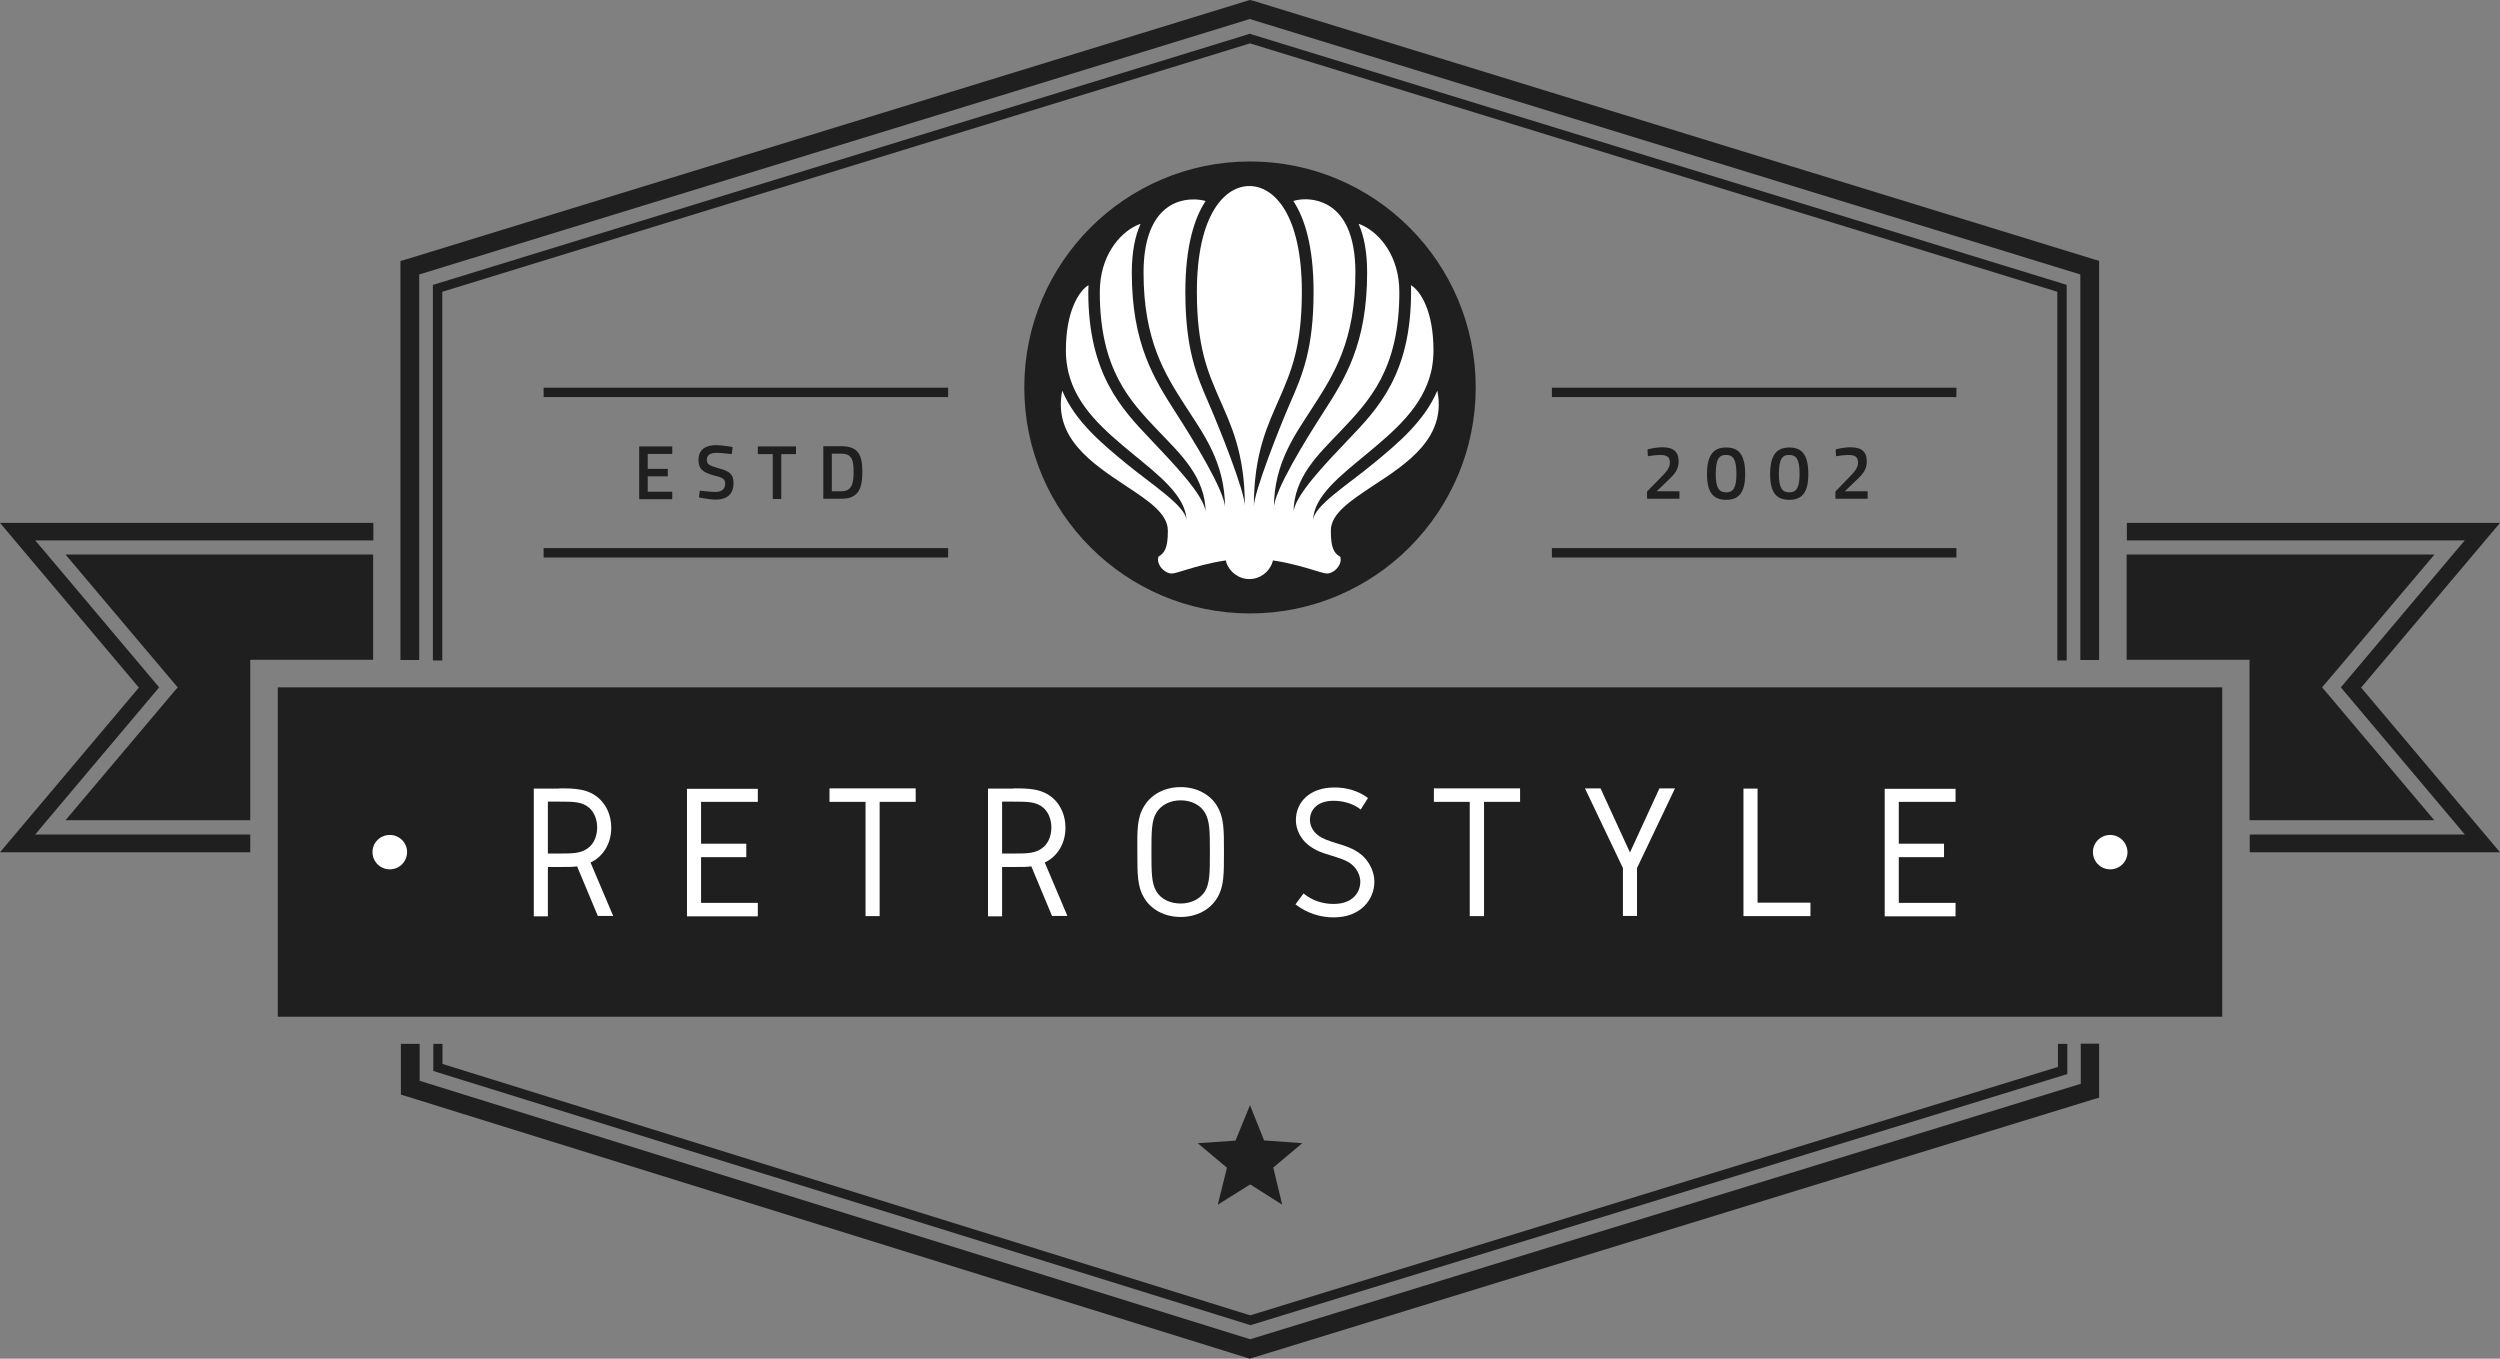 <?xml version="1.0" encoding="UTF-8"?> <svg xmlns="http://www.w3.org/2000/svg" width="184" height="100" viewBox="0 0 184 100" fill="none"><rect x="0" y="0" width="184" height="100" fill="#808080" stroke="none"/><path fill-rule="evenodd" clip-rule="evenodd" d="M28.107 64.236C28.814 64.236 29.379 63.56 29.379 62.727C29.379 61.894 28.814 61.218 28.107 61.218C27.401 61.218 26.835 61.894 26.835 62.727C26.835 63.544 27.416 64.236 28.107 64.236Z" fill="#1F1F1F"></path><path d="M28.107 64.236C28.814 64.236 29.379 63.56 29.379 62.727C29.379 61.894 28.814 61.218 28.107 61.218C27.401 61.218 26.835 61.894 26.835 62.727C26.835 63.544 27.416 64.236 28.107 64.236Z" stroke="white" stroke-width="0.374" stroke-miterlimit="22.926"></path><path d="M92.204 0.047L154.008 19.054L154.495 19.195V19.698V48.577H153.113V20.201L91.984 1.399L30.855 20.201V48.577H29.473V19.714V19.211L29.96 19.069L91.78 0.063L91.984 0L92.204 0.047ZM154.495 76.828V80.286V80.789L154.008 80.931L92.188 99.937L91.984 100L91.78 99.937L29.991 80.711L29.505 80.569V80.066V76.828H30.887V79.547L92.016 98.569L153.145 79.767V76.812H154.495V76.828Z" fill="#1F1F1F"></path><path d="M92 3.192L32.551 21.475V48.609H31.86V21.224V20.972L32.111 20.893L91.89 2.516L91.984 2.484L92.079 2.516L151.873 20.893L152.108 20.972V21.224V48.609H151.418V21.475L92 3.192ZM32.567 76.828V78.306L92.016 96.809L151.465 78.526V76.828H152.156V78.793V79.045L151.92 79.123L92.141 97.501L92.031 97.532L91.937 97.501L32.143 78.903L31.891 78.825V78.573V76.828H32.567Z" fill="#1F1F1F"></path><path fill-rule="evenodd" clip-rule="evenodd" d="M20.445 74.83H163.556V50.589H20.445V74.83Z" fill="#1F1F1F"></path><path fill-rule="evenodd" clip-rule="evenodd" d="M155.312 61.452C154.605 61.452 154.04 62.018 154.04 62.71C154.04 63.417 154.605 63.983 155.312 63.983C156.018 63.983 156.584 63.417 156.584 62.71C156.568 62.018 156.003 61.452 155.312 61.452ZM28.688 61.452C27.982 61.452 27.416 62.018 27.416 62.71C27.416 63.417 27.982 63.983 28.688 63.983C29.395 63.983 29.96 63.417 29.96 62.71C29.96 62.018 29.395 61.452 28.688 61.452Z" fill="white"></path><path fill-rule="evenodd" clip-rule="evenodd" d="M92 81.34L93.036 83.934L95.847 84.138L93.712 85.93L94.371 88.666L92.016 87.172L89.629 88.666L90.304 85.946L88.153 84.138L90.932 83.95L92 81.34Z" fill="#1F1F1F"></path><path fill-rule="evenodd" clip-rule="evenodd" d="M27.479 38.485H0L10.222 50.606L0 62.727H18.419V61.422H3.706H2.591L3.313 60.557L11.714 50.59L3.313 40.623L2.591 39.774H3.706H27.479V38.485ZM27.479 40.812H4.821L12.797 50.26L13.08 50.59L12.797 50.92L4.821 60.369H18.419V48.562H27.463V40.812H27.479ZM156.521 39.774H180.294H181.409L180.687 40.623L172.286 50.59L180.687 60.557L181.409 61.422H180.294H165.581V62.727H184L173.778 50.606L184 38.485H156.537V39.774H156.521ZM179.179 40.812H156.521V48.562H165.565V60.369H179.164L171.187 50.92L170.904 50.59L171.187 50.26L179.179 40.812Z" fill="#1F1F1F"></path><path fill-rule="evenodd" clip-rule="evenodd" d="M92 11.884C82.83 11.884 75.387 19.335 75.387 28.516C75.387 37.697 82.83 45.149 92 45.149C101.17 45.149 108.613 37.697 108.613 28.516C108.613 19.335 101.186 11.884 92 11.884Z" fill="#1F1F1F"></path><path fill-rule="evenodd" clip-rule="evenodd" d="M69.781 41.032H40.01V40.34H69.781V41.032ZM69.781 29.226H40.01V28.534H69.781V29.226Z" fill="#1F1F1F"></path><path fill-rule="evenodd" clip-rule="evenodd" d="M143.99 41.032H114.219V40.34H143.99V41.032ZM143.99 29.226H114.219V28.534H143.99V29.226Z" fill="#1F1F1F"></path><path d="M41.156 58.025C42.271 58.025 43.291 58.025 44.123 58.796C44.642 59.283 44.987 60.022 44.987 60.918C44.987 62.144 44.343 63.072 43.464 63.48L45.129 67.411H43.998L42.475 63.764C42.161 63.811 41.847 63.811 41.156 63.811H40.324V67.442H39.287V58.041H41.156V58.025ZM40.324 62.82H41.156C42.208 62.82 42.852 62.82 43.401 62.317C43.762 61.987 43.951 61.453 43.951 60.902C43.951 60.352 43.762 59.833 43.401 59.487C42.867 59 42.224 59 41.156 59H40.324V62.82Z" fill="white"></path><path d="M55.775 58.025V59.016H51.598V62.097H54.927V63.087H51.598V66.452H55.775V67.442H50.562V58.057H55.775V58.025Z" fill="white"></path><path d="M67.394 58.025V59.016H64.741V67.426H63.704V59.016H61.051V58.025H67.394Z" fill="white"></path><path d="M74.586 58.025C75.701 58.025 76.722 58.025 77.554 58.796C78.072 59.283 78.418 60.022 78.418 60.918C78.418 62.144 77.774 63.072 76.894 63.48L78.559 67.411H77.428L75.905 63.764C75.591 63.811 75.277 63.811 74.586 63.811H73.754V67.442H72.718V58.041H74.586V58.025ZM73.754 62.82H74.586C75.638 62.82 76.282 62.82 76.832 62.317C77.193 61.987 77.381 61.453 77.381 60.902C77.381 60.352 77.193 59.833 76.832 59.487C76.298 59 75.654 59 74.586 59H73.754V62.82Z" fill="white"></path><path d="M84.212 59.33C84.73 58.465 85.719 57.931 86.897 57.931C88.074 57.931 89.064 58.465 89.582 59.33C90.084 60.163 90.084 61.043 90.084 62.71C90.084 64.376 90.084 65.272 89.582 66.09C89.064 66.954 88.074 67.489 86.897 67.489C85.719 67.489 84.73 66.954 84.212 66.09C83.709 65.257 83.709 64.376 83.709 62.71C83.693 61.059 83.693 60.163 84.212 59.33ZM85.107 65.602C85.436 66.168 86.112 66.499 86.897 66.499C87.682 66.499 88.341 66.153 88.687 65.602C89.048 65.005 89.048 64.156 89.048 62.71C89.048 61.279 89.048 60.43 88.687 59.817C88.357 59.251 87.682 58.905 86.897 58.905C86.112 58.905 85.452 59.251 85.107 59.817C84.746 60.414 84.746 61.264 84.746 62.71C84.746 64.156 84.746 65.005 85.107 65.602Z" fill="white"></path><path d="M100.683 58.733L100.15 59.581C99.647 59.173 98.893 58.937 98.155 58.937C96.899 58.937 96.412 59.66 96.412 60.336C96.412 60.761 96.617 61.169 96.978 61.452C97.323 61.735 97.873 61.908 98.328 62.05C98.94 62.238 99.631 62.427 100.228 62.93C100.715 63.355 101.154 64.078 101.154 64.895C101.154 66.184 100.165 67.52 98.155 67.52C97.166 67.52 96.177 67.206 95.345 66.561L95.941 65.76C96.585 66.294 97.37 66.53 98.155 66.53C99.584 66.53 100.118 65.65 100.118 64.895C100.118 64.455 99.898 63.968 99.506 63.638C99.129 63.307 98.548 63.15 97.904 62.946C97.386 62.788 96.836 62.631 96.255 62.16C95.769 61.767 95.376 61.091 95.376 60.367C95.376 59.031 96.412 57.962 98.171 57.962C99.082 57.931 100.024 58.23 100.683 58.733Z" fill="white"></path><path d="M111.879 58.025V59.016H109.225V67.426H108.173V59.016H105.535V58.025H111.879Z" fill="white"></path><path d="M117.799 58.025L119.966 62.742L122.133 58.025H123.279L120.484 63.889V67.411H119.448V63.889L116.653 58.025H117.799Z" fill="white"></path><path d="M129.356 58.025V66.436H133.25V67.426H128.319V58.041H129.356V58.025Z" fill="white"></path><path d="M143.928 58.025V59.016H139.751V62.097H143.08V63.087H139.751V66.452H143.928V67.442H138.714V58.057H143.928V58.025Z" fill="white"></path><path d="M47.044 32.857H49.478V33.408H47.672V34.508H49.148V35.058H47.672V36.19H49.478V36.74H47.044V32.857Z" fill="#1F1F1F"></path><path d="M53.859 33.422C53.859 33.422 53.074 33.328 52.744 33.328C52.273 33.328 52.022 33.501 52.022 33.831C52.022 34.192 52.226 34.271 52.885 34.46C53.702 34.68 53.985 34.9 53.985 35.56C53.985 36.409 53.451 36.771 52.697 36.771C52.194 36.771 51.441 36.613 51.441 36.613L51.504 36.11C51.504 36.11 52.257 36.205 52.666 36.205C53.137 36.205 53.372 35.984 53.372 35.592C53.372 35.261 53.2 35.151 52.603 35.01C51.771 34.79 51.409 34.538 51.409 33.862C51.409 33.092 51.928 32.762 52.697 32.762C53.184 32.762 53.922 32.903 53.922 32.903L53.859 33.422Z" fill="#1F1F1F"></path><path d="M55.775 32.857H58.585V33.423H57.502V36.725H56.874V33.423H55.775V32.857Z" fill="#1F1F1F"></path><path d="M60.595 36.707V32.84H61.93C63.17 32.84 63.469 33.5 63.469 34.711C63.469 35.937 63.202 36.707 61.93 36.707H60.595ZM61.93 33.39H61.223V36.157H61.93C62.715 36.157 62.825 35.559 62.825 34.711C62.825 33.877 62.699 33.39 61.93 33.39Z" fill="#1F1F1F"></path><path d="M121.222 36.709V36.174L122.148 35.231C122.635 34.743 122.902 34.445 122.902 34.052C122.902 33.627 122.682 33.486 122.196 33.486C121.803 33.486 121.285 33.58 121.285 33.58L121.253 33.077C121.253 33.077 121.803 32.92 122.353 32.92C123.169 32.92 123.546 33.25 123.546 33.958C123.546 34.523 123.31 34.854 122.729 35.388L121.929 36.158H123.609V36.709H121.222Z" fill="#1F1F1F"></path><path d="M128.445 34.901C128.445 36.316 127.927 36.787 127.048 36.787C126.168 36.787 125.634 36.331 125.634 34.901C125.634 33.439 126.153 32.935 127.048 32.935C127.943 32.935 128.445 33.423 128.445 34.901ZM126.278 34.901C126.278 35.922 126.529 36.237 127.048 36.237C127.55 36.237 127.801 35.922 127.801 34.901C127.801 33.8 127.566 33.486 127.048 33.486C126.529 33.47 126.278 33.785 126.278 34.901Z" fill="#1F1F1F"></path><path d="M133.093 34.901C133.093 36.316 132.575 36.787 131.695 36.787C130.8 36.787 130.282 36.331 130.282 34.901C130.282 33.439 130.8 32.935 131.695 32.935C132.59 32.935 133.093 33.423 133.093 34.901ZM130.926 34.901C130.926 35.922 131.177 36.237 131.695 36.237C132.198 36.237 132.449 35.922 132.449 34.901C132.449 33.8 132.214 33.486 131.695 33.486C131.177 33.47 130.926 33.785 130.926 34.901Z" fill="#1F1F1F"></path><path d="M135.087 36.709V36.174L135.998 35.231C136.485 34.743 136.752 34.445 136.752 34.052C136.752 33.627 136.532 33.486 136.045 33.486C135.652 33.486 135.134 33.58 135.134 33.58L135.103 33.077C135.103 33.077 135.652 32.92 136.202 32.92C137.019 32.92 137.395 33.25 137.395 33.958C137.395 34.523 137.16 34.854 136.579 35.388L135.778 36.158H137.458V36.709H135.087Z" fill="#1F1F1F"></path><path d="M105.787 28.753C104.829 31.001 102.897 32.62 101.123 34.082C99.254 35.639 96.648 37.258 96.648 38.311C96.648 36.535 98.736 34.947 100.573 33.422C102.615 31.724 104.719 29.963 105.331 27.354C105.363 27.228 105.394 27.087 105.41 26.945C105.473 26.568 105.504 26.19 105.504 25.782C105.504 22.921 104.562 21.411 103.84 20.987C103.855 21.144 103.855 21.317 103.855 21.49C103.855 27.511 101.421 30.073 99.27 32.322C97.7 33.972 95.203 36.535 95.203 37.745C95.203 35.104 97.072 33.406 98.658 31.74C100.793 29.492 102.992 27.181 102.992 21.506C102.992 18.849 101.563 17.214 100.338 16.616C100.212 16.554 100.102 16.506 99.992 16.475C100.385 17.355 100.621 18.519 100.621 20.059C100.621 25.341 98.972 27.904 97.386 30.372C96.098 32.369 93.759 36.157 93.759 37.384C93.759 34.004 95.392 31.897 96.663 29.901C98.187 27.527 99.757 25.074 99.757 20.044C99.757 17.34 98.94 15.563 97.37 14.919C96.538 14.573 95.69 14.636 95.188 14.793C96.02 16.05 96.679 18.126 96.679 21.49C96.679 25.703 95.847 27.621 94.952 29.665C94.151 31.504 92.314 36.173 92.283 37.258C92.283 33.312 93.335 31.237 94.167 29.319C95.015 27.369 95.816 25.53 95.816 21.49C95.816 15.736 93.743 13.692 91.953 13.692C90.178 13.692 88.09 15.736 88.09 21.49C88.09 25.53 88.891 27.369 89.739 29.319C90.571 31.221 91.623 33.312 91.623 37.258C91.623 36.173 89.754 31.504 88.954 29.665C88.074 27.637 87.242 25.719 87.242 21.49C87.242 18.126 87.902 16.05 88.734 14.793C88.231 14.651 87.383 14.588 86.551 14.919C84.997 15.563 84.165 17.34 84.165 20.044C84.165 25.074 85.735 27.527 87.258 29.901C88.53 31.881 90.163 34.004 90.163 37.384C90.163 36.157 87.823 32.369 86.535 30.372C84.95 27.888 83.301 25.326 83.301 20.059C83.301 18.503 83.552 17.355 83.945 16.475C83.85 16.506 83.725 16.554 83.599 16.616C82.374 17.214 80.945 18.849 80.945 21.506C80.945 27.181 83.144 29.508 85.279 31.74C86.865 33.406 88.734 35.104 88.734 37.745C88.734 36.535 86.237 33.988 84.667 32.322C82.531 30.073 80.098 27.511 80.098 21.49C80.098 21.317 80.113 21.144 80.113 20.987C79.391 21.427 78.449 22.936 78.449 25.782C78.449 26.19 78.48 26.568 78.543 26.945C78.559 27.087 78.606 27.212 78.622 27.354C79.234 29.963 81.338 31.724 83.395 33.422C85.232 34.931 87.321 36.535 87.321 38.311C87.321 37.258 84.73 35.639 82.846 34.082C81.071 32.62 79.124 31.001 78.182 28.753C77.491 32.196 80.333 34.082 82.893 35.78C84.541 36.865 85.954 37.808 85.954 39.05C85.954 39.066 85.954 39.081 85.954 39.097C85.954 40.308 85.719 40.685 85.295 40.952C85.279 40.968 85.264 40.968 85.248 40.984C85.264 40.984 85.232 41.047 85.232 41.204C85.232 41.675 85.75 42.21 86.237 42.21C86.41 42.21 86.834 42.084 87.273 41.943C88.011 41.723 89.001 41.424 90.194 41.251C90.21 41.251 90.21 41.251 90.226 41.251C90.241 41.298 90.241 41.345 90.257 41.392C90.493 42.1 91.168 42.619 91.953 42.619C92.738 42.619 93.413 42.1 93.649 41.392C93.664 41.345 93.68 41.298 93.68 41.251C93.696 41.251 93.696 41.251 93.712 41.251C94.889 41.424 95.894 41.723 96.632 41.943C97.072 42.084 97.496 42.21 97.668 42.21C98.155 42.21 98.673 41.675 98.673 41.204C98.673 41.031 98.642 40.968 98.642 40.968C98.642 40.968 98.626 40.968 98.595 40.952C98.187 40.701 97.951 40.323 97.951 39.097C97.951 39.081 97.951 39.066 97.951 39.05C97.951 37.808 99.364 36.881 101.013 35.78C103.62 34.082 106.477 32.196 105.787 28.753Z" fill="white"></path></svg> 
